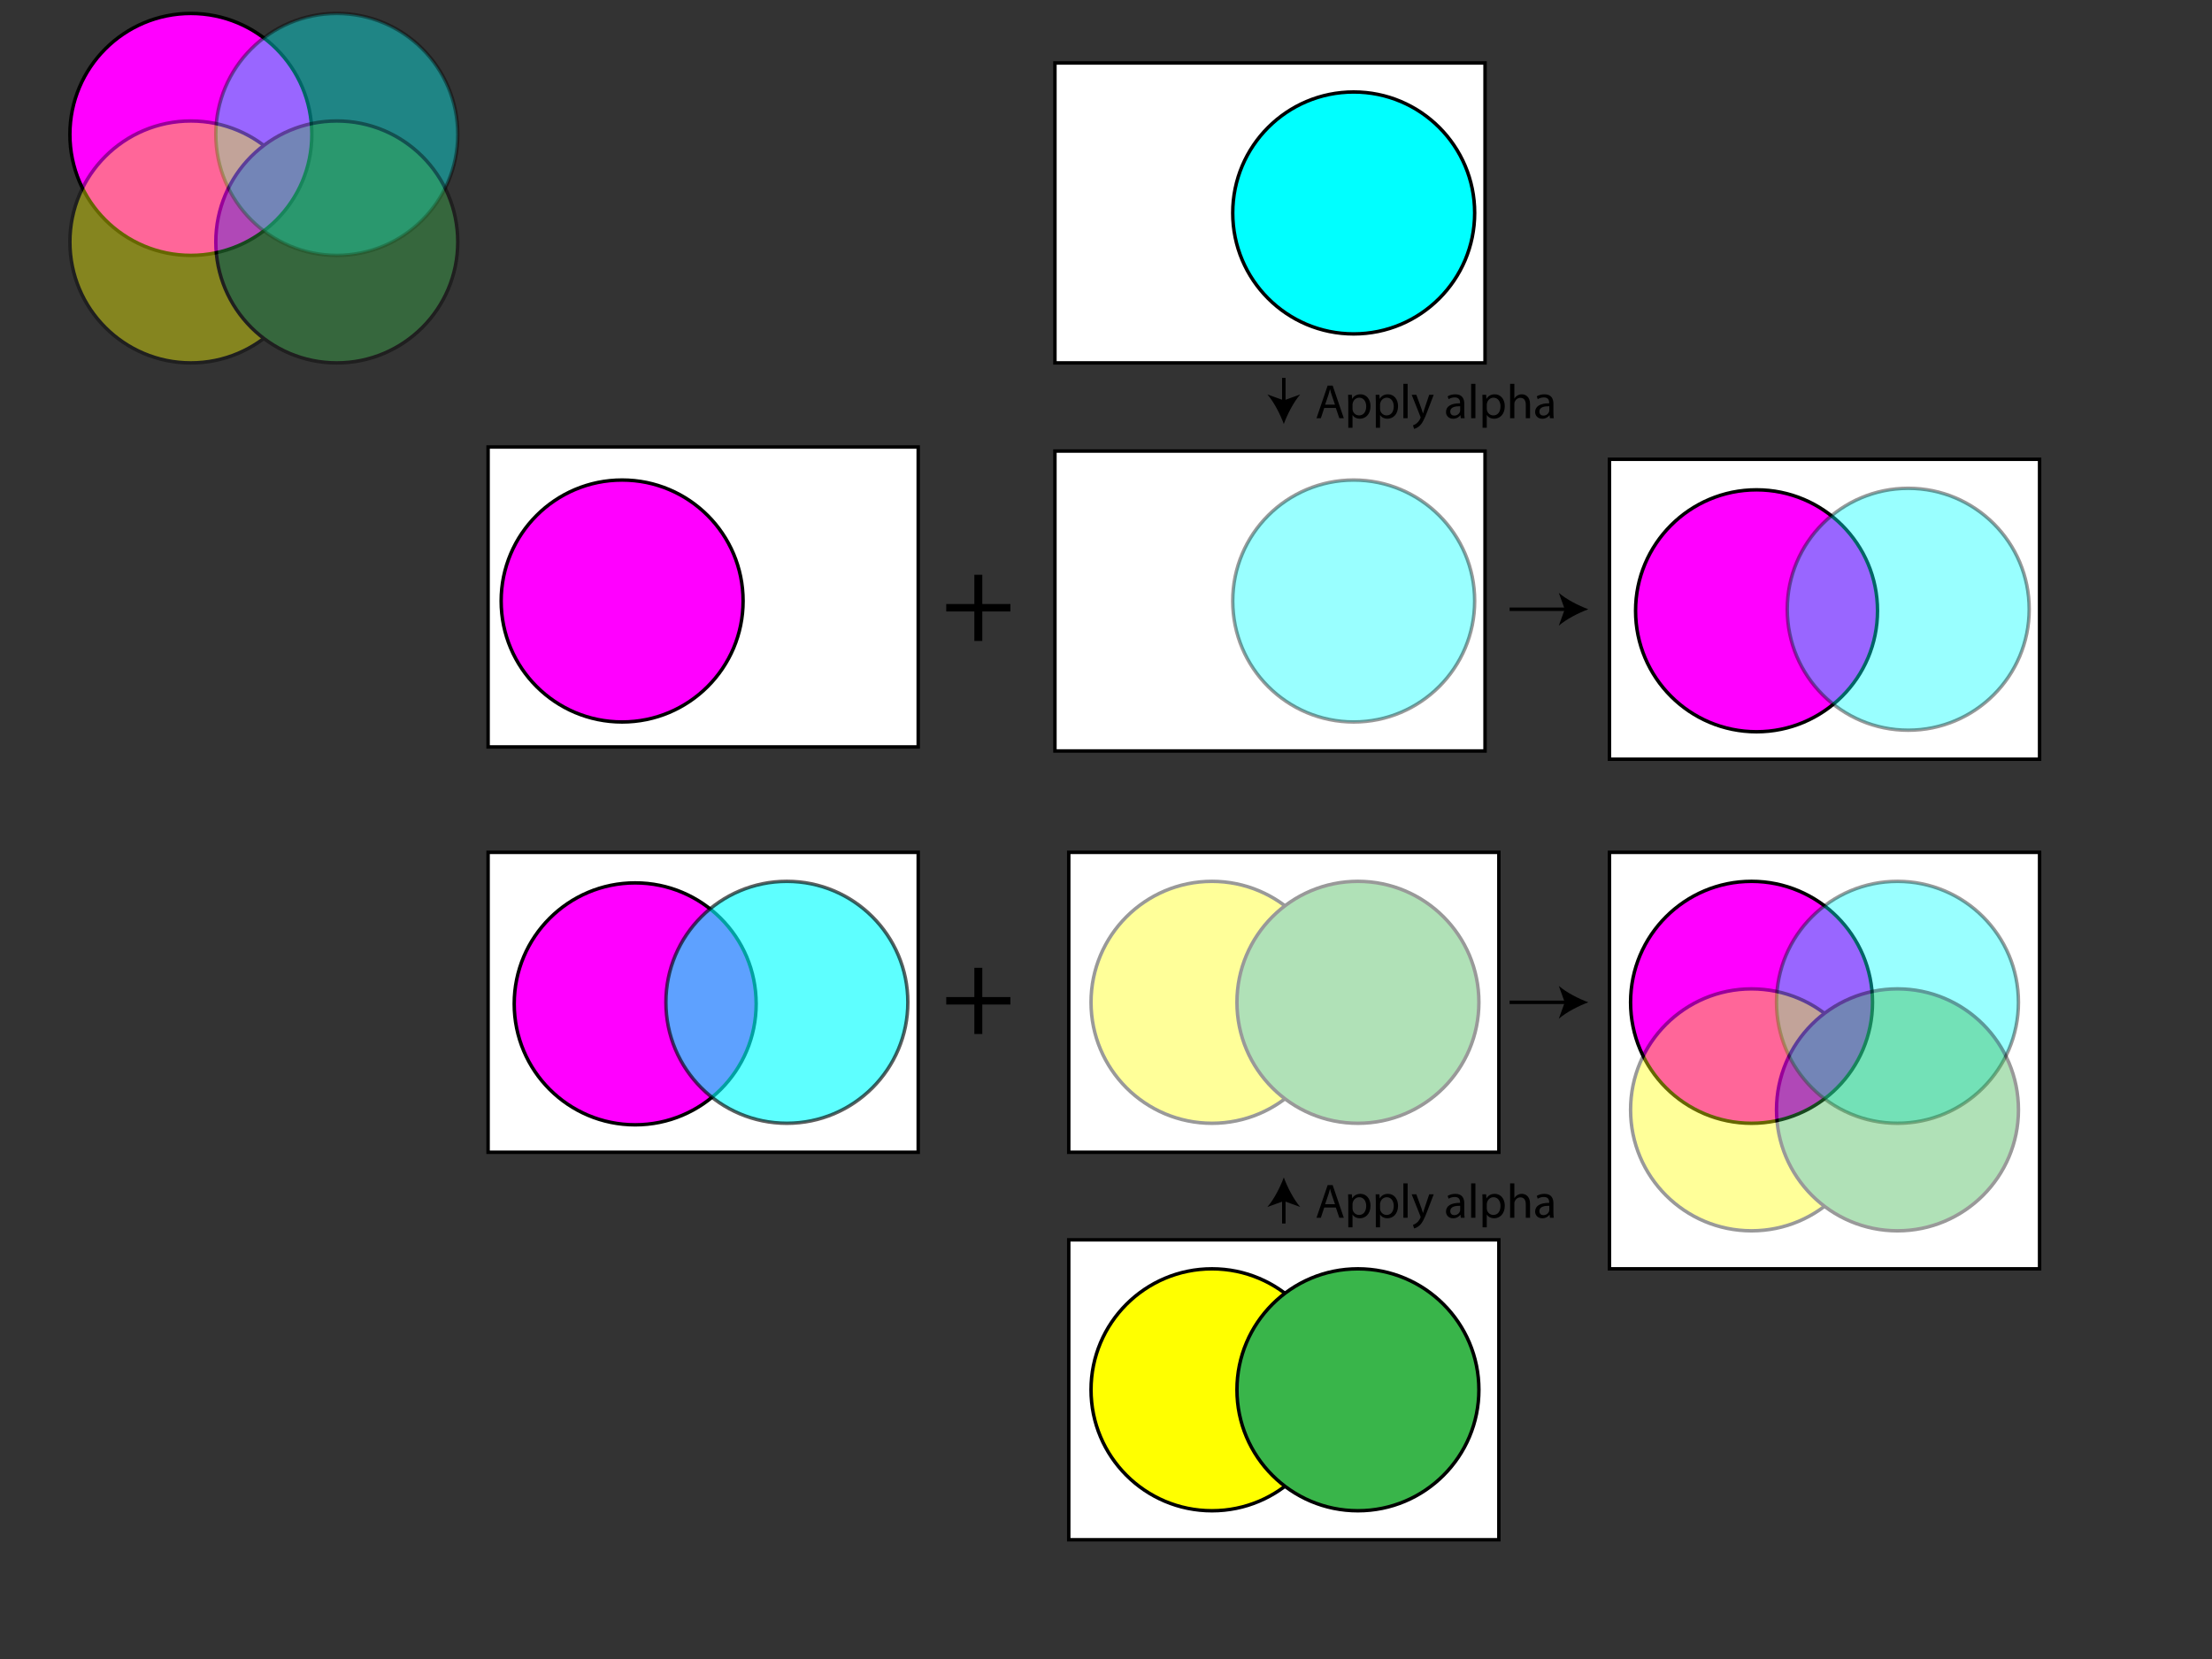 <?xml version="1.0" encoding="utf-8"?>
<!-- Generator: Adobe Illustrator 15.1.0, SVG Export Plug-In . SVG Version: 6.00 Build 0)  -->
<!DOCTYPE svg PUBLIC "-//W3C//DTD SVG 1.1//EN" "http://www.w3.org/Graphics/SVG/1.1/DTD/svg11.dtd">
<svg version="1.1" id="Layer_1" xmlns="http://www.w3.org/2000/svg" xmlns:xlink="http://www.w3.org/1999/xlink" x="0px" y="0px"
	 width="640px" height="480px" viewBox="0 0 640 480" enable-background="new 0 0 640 480" xml:space="preserve">
<rect x="0" y="0" width="640" height="480" fill="#333333" stroke="none"/>
<rect x="305.222" y="130.5" fill="#FFFFFF" stroke="#000000" stroke-miterlimit="10" width="124.444" height="86.778"/>
<rect x="309.223" y="246.611" fill="#FFFFFF" stroke="#000000" stroke-miterlimit="10" width="124.443" height="86.777"/>
<rect x="465.668" y="246.611" fill="#FFFFFF" stroke="#000000" stroke-miterlimit="10" width="124.443" height="120.499"/>
<rect x="141.222" y="129.333" fill="#FFFFFF" stroke="#000000" stroke-miterlimit="10" width="124.444" height="86.778"/>
<circle fill="#FF00FF" stroke="#000000" stroke-miterlimit="10" cx="180" cy="173.889" r="35"/>
<circle opacity="0.4" fill="#00FFFF" stroke="#000000" stroke-miterlimit="10" cx="391.666" cy="173.889" r="35"/>
<g opacity="0.4">
	<circle fill="#FFFF00" stroke="#000000" stroke-miterlimit="10" cx="350.668" cy="290" r="35"/>
	<circle fill="#39B54A" stroke="#000000" stroke-miterlimit="10" cx="392.889" cy="290" r="35"/>
</g>
<circle fill="#FF00FF" stroke="#000000" stroke-miterlimit="10" cx="506.777" cy="290" r="35"/>
<circle opacity="0.4" fill="#00FFFF" stroke="#000000" stroke-miterlimit="10" cx="549" cy="290" r="35"/>
<g opacity="0.4">
	<circle fill="#FFFF00" stroke="#000000" stroke-miterlimit="10" cx="506.777" cy="321.111" r="35"/>
	<circle fill="#39B54A" stroke="#000000" stroke-miterlimit="10" cx="549" cy="321.111" r="35"/>
</g>
<rect x="465.666" y="132.889" fill="#FFFFFF" stroke="#000000" stroke-miterlimit="10" width="124.444" height="86.777"/>
<g>
	<rect x="272.333" y="159.889" fill="none" width="25.555" height="32.778"/>
	<path d="M284.212,166.299v8.459h8.135v2.16h-8.135v8.531h-2.304v-8.531h-8.135v-2.16h8.135v-8.459H284.212z"/>
</g>
<g>
	<g>
		<line fill="none" stroke="#000000" stroke-miterlimit="10" x1="436.777" y1="176.277" x2="453.521" y2="176.277"/>
		<g>
			<path d="M459.556,176.277c-2.84,1.054-6.363,2.852-8.548,4.756l1.721-4.756l-1.721-4.755
				C453.192,173.427,456.716,175.225,459.556,176.277z"/>
		</g>
	</g>
</g>
<circle fill="#FF00FF" stroke="#000000" stroke-miterlimit="10" cx="508.223" cy="176.723" r="35"/>
<rect x="141.222" y="246.611" fill="#FFFFFF" stroke="#000000" stroke-miterlimit="10" width="124.444" height="86.777"/>
<circle opacity="0.4" fill="#00FFFF" stroke="#000000" stroke-miterlimit="10" cx="552.11" cy="176.278" r="35"/>
<circle fill="#FF00FF" stroke="#000000" stroke-miterlimit="10" cx="183.779" cy="290.445" r="35"/>
<circle opacity="0.63" fill="#00FFFF" stroke="#000000" stroke-miterlimit="10" cx="227.667" cy="290" r="35"/>
<g>
	<rect x="272.333" y="273.611" fill="none" width="25.555" height="32.777"/>
	<path d="M284.212,280.021v8.459h8.135v2.16h-8.135v8.53h-2.304v-8.53h-8.135v-2.16h8.135v-8.459H284.212z"/>
</g>
<rect x="305.222" y="18.222" fill="#FFFFFF" stroke="#000000" stroke-miterlimit="10" width="124.444" height="86.777"/>
<g>
	<g>
		<line fill="none" stroke="#000000" stroke-miterlimit="10" x1="436.777" y1="290" x2="453.521" y2="290"/>
		<g>
			<path d="M459.556,290c-2.84,1.054-6.363,2.852-8.548,4.756l1.721-4.756l-1.721-4.755
				C453.192,287.149,456.716,288.947,459.556,290z"/>
		</g>
	</g>
</g>
<circle fill="#00FFFF" stroke="#000000" stroke-miterlimit="10" cx="391.666" cy="61.611" r="35"/>
<g>
	<g>
		<line fill="none" stroke="#000000" stroke-miterlimit="10" x1="371.445" y1="109.333" x2="371.445" y2="116.631"/>
		<g>
			<path d="M371.445,122.667c-1.055-2.84-2.852-6.363-4.756-8.547l4.756,1.72l4.754-1.72
				C374.295,116.303,372.498,119.827,371.445,122.667z"/>
		</g>
	</g>
</g>
<g>
	<path d="M383.146,118.03l-0.98,2.97h-1.26l3.221-9.441h1.457l3.223,9.441h-1.303l-1.009-2.97H383.146z M386.257,117.078
		l-0.938-2.718c-0.211-0.616-0.35-1.177-0.49-1.723H384.8c-0.14,0.546-0.28,1.134-0.476,1.708l-0.925,2.732H386.257z"/>
	<path d="M390.104,116.434c0-0.869-0.028-1.569-0.056-2.213h1.092l0.07,1.163h0.028c0.49-0.826,1.303-1.303,2.409-1.303
		c1.652,0,2.886,1.387,2.886,3.432c0,2.437-1.499,3.642-3.096,3.642c-0.896,0-1.681-0.393-2.087-1.065h-0.028v3.684h-1.219V116.434z
		 M391.323,118.241c0,0.182,0.015,0.35,0.056,0.504c0.225,0.854,0.967,1.443,1.85,1.443c1.303,0,2.059-1.064,2.059-2.619
		c0-1.345-0.714-2.508-2.017-2.508c-0.841,0-1.64,0.588-1.863,1.513c-0.042,0.154-0.084,0.336-0.084,0.49V118.241z"/>
	<path d="M398.07,116.434c0-0.869-0.028-1.569-0.057-2.213h1.093l0.07,1.163h0.028c0.49-0.826,1.303-1.303,2.408-1.303
		c1.653,0,2.887,1.387,2.887,3.432c0,2.437-1.5,3.642-3.096,3.642c-0.896,0-1.682-0.393-2.088-1.065h-0.027v3.684h-1.219V116.434z
		 M399.289,118.241c0,0.182,0.014,0.35,0.056,0.504c0.224,0.854,0.966,1.443,1.849,1.443c1.303,0,2.06-1.064,2.06-2.619
		c0-1.345-0.715-2.508-2.017-2.508c-0.842,0-1.64,0.588-1.863,1.513c-0.043,0.154-0.084,0.336-0.084,0.49V118.241z"/>
	<path d="M406.035,111.055h1.233V121h-1.233V111.055z"/>
	<path d="M409.788,114.22l1.471,4.006c0.169,0.448,0.337,0.98,0.448,1.387h0.028c0.126-0.406,0.267-0.924,0.435-1.415l1.344-3.978
		h1.303l-1.849,4.833c-0.882,2.326-1.485,3.502-2.325,4.245c-0.616,0.518-1.205,0.728-1.513,0.784l-0.308-1.022
		c0.308-0.098,0.714-0.294,1.078-0.602c0.336-0.267,0.742-0.743,1.037-1.373c0.055-0.126,0.098-0.224,0.098-0.294
		c0-0.07-0.028-0.168-0.098-0.322l-2.494-6.248H409.788z"/>
	<path d="M423.664,119.375c0,0.588,0.027,1.163,0.098,1.625h-1.106l-0.098-0.854h-0.042c-0.379,0.532-1.107,1.009-2.073,1.009
		c-1.373,0-2.073-0.967-2.073-1.947c0-1.639,1.457-2.535,4.076-2.521v-0.14c0-0.546-0.154-1.569-1.541-1.555
		c-0.645,0-1.303,0.182-1.779,0.504l-0.279-0.827c0.561-0.35,1.387-0.588,2.24-0.588c2.074,0,2.578,1.415,2.578,2.76V119.375z
		 M422.474,117.54c-1.345-0.028-2.872,0.21-2.872,1.527c0,0.812,0.533,1.177,1.148,1.177c0.896,0,1.471-0.561,1.668-1.135
		c0.041-0.14,0.056-0.28,0.056-0.392V117.54z"/>
	<path d="M425.649,111.055h1.233V121h-1.233V111.055z"/>
	<path d="M428.953,116.434c0-0.869-0.027-1.569-0.057-2.213h1.094l0.069,1.163h0.028c0.49-0.826,1.303-1.303,2.409-1.303
		c1.653,0,2.886,1.387,2.886,3.432c0,2.437-1.499,3.642-3.096,3.642c-0.896,0-1.682-0.393-2.088-1.065h-0.027v3.684h-1.219V116.434z
		 M430.172,118.241c0,0.182,0.014,0.35,0.057,0.504c0.224,0.854,0.966,1.443,1.849,1.443c1.302,0,2.06-1.064,2.06-2.619
		c0-1.345-0.715-2.508-2.018-2.508c-0.841,0-1.639,0.588-1.863,1.513c-0.042,0.154-0.084,0.336-0.084,0.49V118.241z"/>
	<path d="M436.919,111.055h1.232v4.244h0.028c0.196-0.35,0.504-0.672,0.883-0.882c0.364-0.21,0.798-0.336,1.261-0.336
		c0.91,0,2.367,0.561,2.367,2.886V121h-1.233v-3.894c0-1.093-0.406-2.003-1.568-2.003c-0.799,0-1.415,0.56-1.653,1.218
		c-0.069,0.182-0.084,0.364-0.084,0.588V121h-1.232V111.055z"/>
	<path d="M449.452,119.375c0,0.588,0.028,1.163,0.098,1.625h-1.106l-0.098-0.854h-0.042c-0.378,0.532-1.106,1.009-2.073,1.009
		c-1.373,0-2.073-0.967-2.073-1.947c0-1.639,1.457-2.535,4.076-2.521v-0.14c0-0.546-0.154-1.569-1.541-1.555
		c-0.645,0-1.303,0.182-1.778,0.504l-0.28-0.827c0.56-0.35,1.387-0.588,2.241-0.588c2.073,0,2.577,1.415,2.577,2.76V119.375z
		 M448.262,117.54c-1.345-0.028-2.872,0.21-2.872,1.527c0,0.812,0.532,1.177,1.148,1.177c0.896,0,1.472-0.561,1.667-1.135
		c0.042-0.14,0.057-0.28,0.057-0.392V117.54z"/>
</g>
<rect x="309.223" y="358.722" fill="#FFFFFF" stroke="#000000" stroke-miterlimit="10" width="124.443" height="86.777"/>
<g>
	<circle fill="#FFFF00" stroke="#000000" stroke-miterlimit="10" cx="350.668" cy="402.11" r="35"/>
	<circle fill="#39B54A" stroke="#000000" stroke-miterlimit="10" cx="392.89" cy="402.11" r="35"/>
</g>
<g>
	<g>
		<line fill="none" stroke="#000000" stroke-miterlimit="10" x1="371.445" y1="346.703" x2="371.445" y2="354"/>
		<g>
			<path d="M371.445,340.668c-1.055,2.84-2.852,6.363-4.756,8.547l4.756-1.72l4.754,1.72
				C374.295,347.031,372.498,343.508,371.445,340.668z"/>
		</g>
	</g>
</g>
<g>
	<path d="M383.146,349.364l-0.98,2.97h-1.26l3.221-9.441h1.457l3.223,9.441h-1.303l-1.009-2.97H383.146z M386.257,348.412
		l-0.938-2.718c-0.211-0.616-0.35-1.177-0.49-1.723H384.8c-0.14,0.546-0.28,1.134-0.476,1.708l-0.925,2.732H386.257z"/>
	<path d="M390.104,347.768c0-0.869-0.028-1.568-0.056-2.213h1.092l0.07,1.162h0.028c0.49-0.826,1.303-1.303,2.409-1.303
		c1.652,0,2.886,1.387,2.886,3.432c0,2.438-1.499,3.643-3.096,3.643c-0.896,0-1.681-0.393-2.087-1.064h-0.028v3.684h-1.219V347.768z
		 M391.323,349.574c0,0.183,0.015,0.351,0.056,0.504c0.225,0.855,0.967,1.443,1.85,1.443c1.303,0,2.059-1.064,2.059-2.619
		c0-1.345-0.714-2.508-2.017-2.508c-0.841,0-1.64,0.588-1.863,1.514c-0.042,0.153-0.084,0.336-0.084,0.49V349.574z"/>
	<path d="M398.07,347.768c0-0.869-0.028-1.568-0.057-2.213h1.093l0.07,1.162h0.028c0.49-0.826,1.303-1.303,2.408-1.303
		c1.653,0,2.887,1.387,2.887,3.432c0,2.438-1.5,3.643-3.096,3.643c-0.896,0-1.682-0.393-2.088-1.064h-0.027v3.684h-1.219V347.768z
		 M399.289,349.574c0,0.183,0.014,0.351,0.056,0.504c0.224,0.855,0.966,1.443,1.849,1.443c1.303,0,2.06-1.064,2.06-2.619
		c0-1.345-0.715-2.508-2.017-2.508c-0.842,0-1.64,0.588-1.863,1.514c-0.043,0.153-0.084,0.336-0.084,0.49V349.574z"/>
	<path d="M406.035,342.389h1.233v9.945h-1.233V342.389z"/>
	<path d="M409.788,345.555l1.471,4.006c0.169,0.448,0.337,0.98,0.448,1.387h0.028c0.126-0.406,0.267-0.924,0.435-1.415l1.344-3.978
		h1.303l-1.849,4.832c-0.882,2.326-1.485,3.502-2.325,4.244c-0.616,0.519-1.205,0.729-1.513,0.785l-0.308-1.023
		c0.308-0.098,0.714-0.293,1.078-0.602c0.336-0.267,0.742-0.742,1.037-1.373c0.055-0.126,0.098-0.225,0.098-0.294
		c0-0.07-0.028-0.169-0.098-0.322l-2.494-6.247H409.788z"/>
	<path d="M423.664,350.709c0,0.588,0.027,1.162,0.098,1.625h-1.106l-0.098-0.854h-0.042c-0.379,0.532-1.107,1.009-2.073,1.009
		c-1.373,0-2.073-0.967-2.073-1.947c0-1.639,1.457-2.535,4.076-2.521v-0.141c0-0.545-0.154-1.568-1.541-1.555
		c-0.645,0-1.303,0.183-1.779,0.505l-0.279-0.827c0.561-0.35,1.387-0.588,2.24-0.588c2.074,0,2.578,1.415,2.578,2.76V350.709z
		 M422.474,348.874c-1.345-0.028-2.872,0.21-2.872,1.526c0,0.812,0.533,1.178,1.148,1.178c0.896,0,1.471-0.561,1.668-1.135
		c0.041-0.141,0.056-0.281,0.056-0.393V348.874z"/>
	<path d="M425.649,342.389h1.233v9.945h-1.233V342.389z"/>
	<path d="M428.953,347.768c0-0.869-0.027-1.568-0.057-2.213h1.094l0.069,1.162h0.028c0.49-0.826,1.303-1.303,2.409-1.303
		c1.653,0,2.886,1.387,2.886,3.432c0,2.438-1.499,3.643-3.096,3.643c-0.896,0-1.682-0.393-2.088-1.064h-0.027v3.684h-1.219V347.768z
		 M430.172,349.574c0,0.183,0.014,0.351,0.057,0.504c0.224,0.855,0.966,1.443,1.849,1.443c1.302,0,2.06-1.064,2.06-2.619
		c0-1.345-0.715-2.508-2.018-2.508c-0.841,0-1.639,0.588-1.863,1.514c-0.042,0.153-0.084,0.336-0.084,0.49V349.574z"/>
	<path d="M436.919,342.389h1.232v4.244h0.028c0.196-0.35,0.504-0.672,0.883-0.883c0.364-0.209,0.798-0.336,1.261-0.336
		c0.91,0,2.367,0.561,2.367,2.886v4.034h-1.233v-3.895c0-1.092-0.406-2.002-1.568-2.002c-0.799,0-1.415,0.56-1.653,1.218
		c-0.069,0.183-0.084,0.364-0.084,0.589v4.09h-1.232V342.389z"/>
	<path d="M449.452,350.709c0,0.588,0.028,1.162,0.098,1.625h-1.106l-0.098-0.854h-0.042c-0.378,0.532-1.106,1.009-2.073,1.009
		c-1.373,0-2.073-0.967-2.073-1.947c0-1.639,1.457-2.535,4.076-2.521v-0.141c0-0.545-0.154-1.568-1.541-1.555
		c-0.645,0-1.303,0.183-1.778,0.505l-0.28-0.827c0.56-0.35,1.387-0.588,2.241-0.588c2.073,0,2.577,1.415,2.577,2.76V350.709z
		 M448.262,348.874c-1.345-0.028-2.872,0.21-2.872,1.526c0,0.812,0.532,1.178,1.148,1.178c0.896,0,1.472-0.561,1.667-1.135
		c0.042-0.141,0.057-0.281,0.057-0.393V348.874z"/>
</g>
<circle fill="#FF00FF" stroke="#000000" stroke-miterlimit="10" cx="55.223" cy="38.889" r="35"/>
<circle opacity="0.4" fill="#00FFFF" stroke="#000000" stroke-miterlimit="10" cx="97.445" cy="38.889" r="35"/>
<g opacity="0.4">
	<circle fill="#FFFF00" stroke="#000000" stroke-miterlimit="10" cx="55.223" cy="70" r="35"/>
	<circle fill="#39B54A" stroke="#000000" stroke-miterlimit="10" cx="97.445" cy="70" r="35"/>
</g>
</svg>
